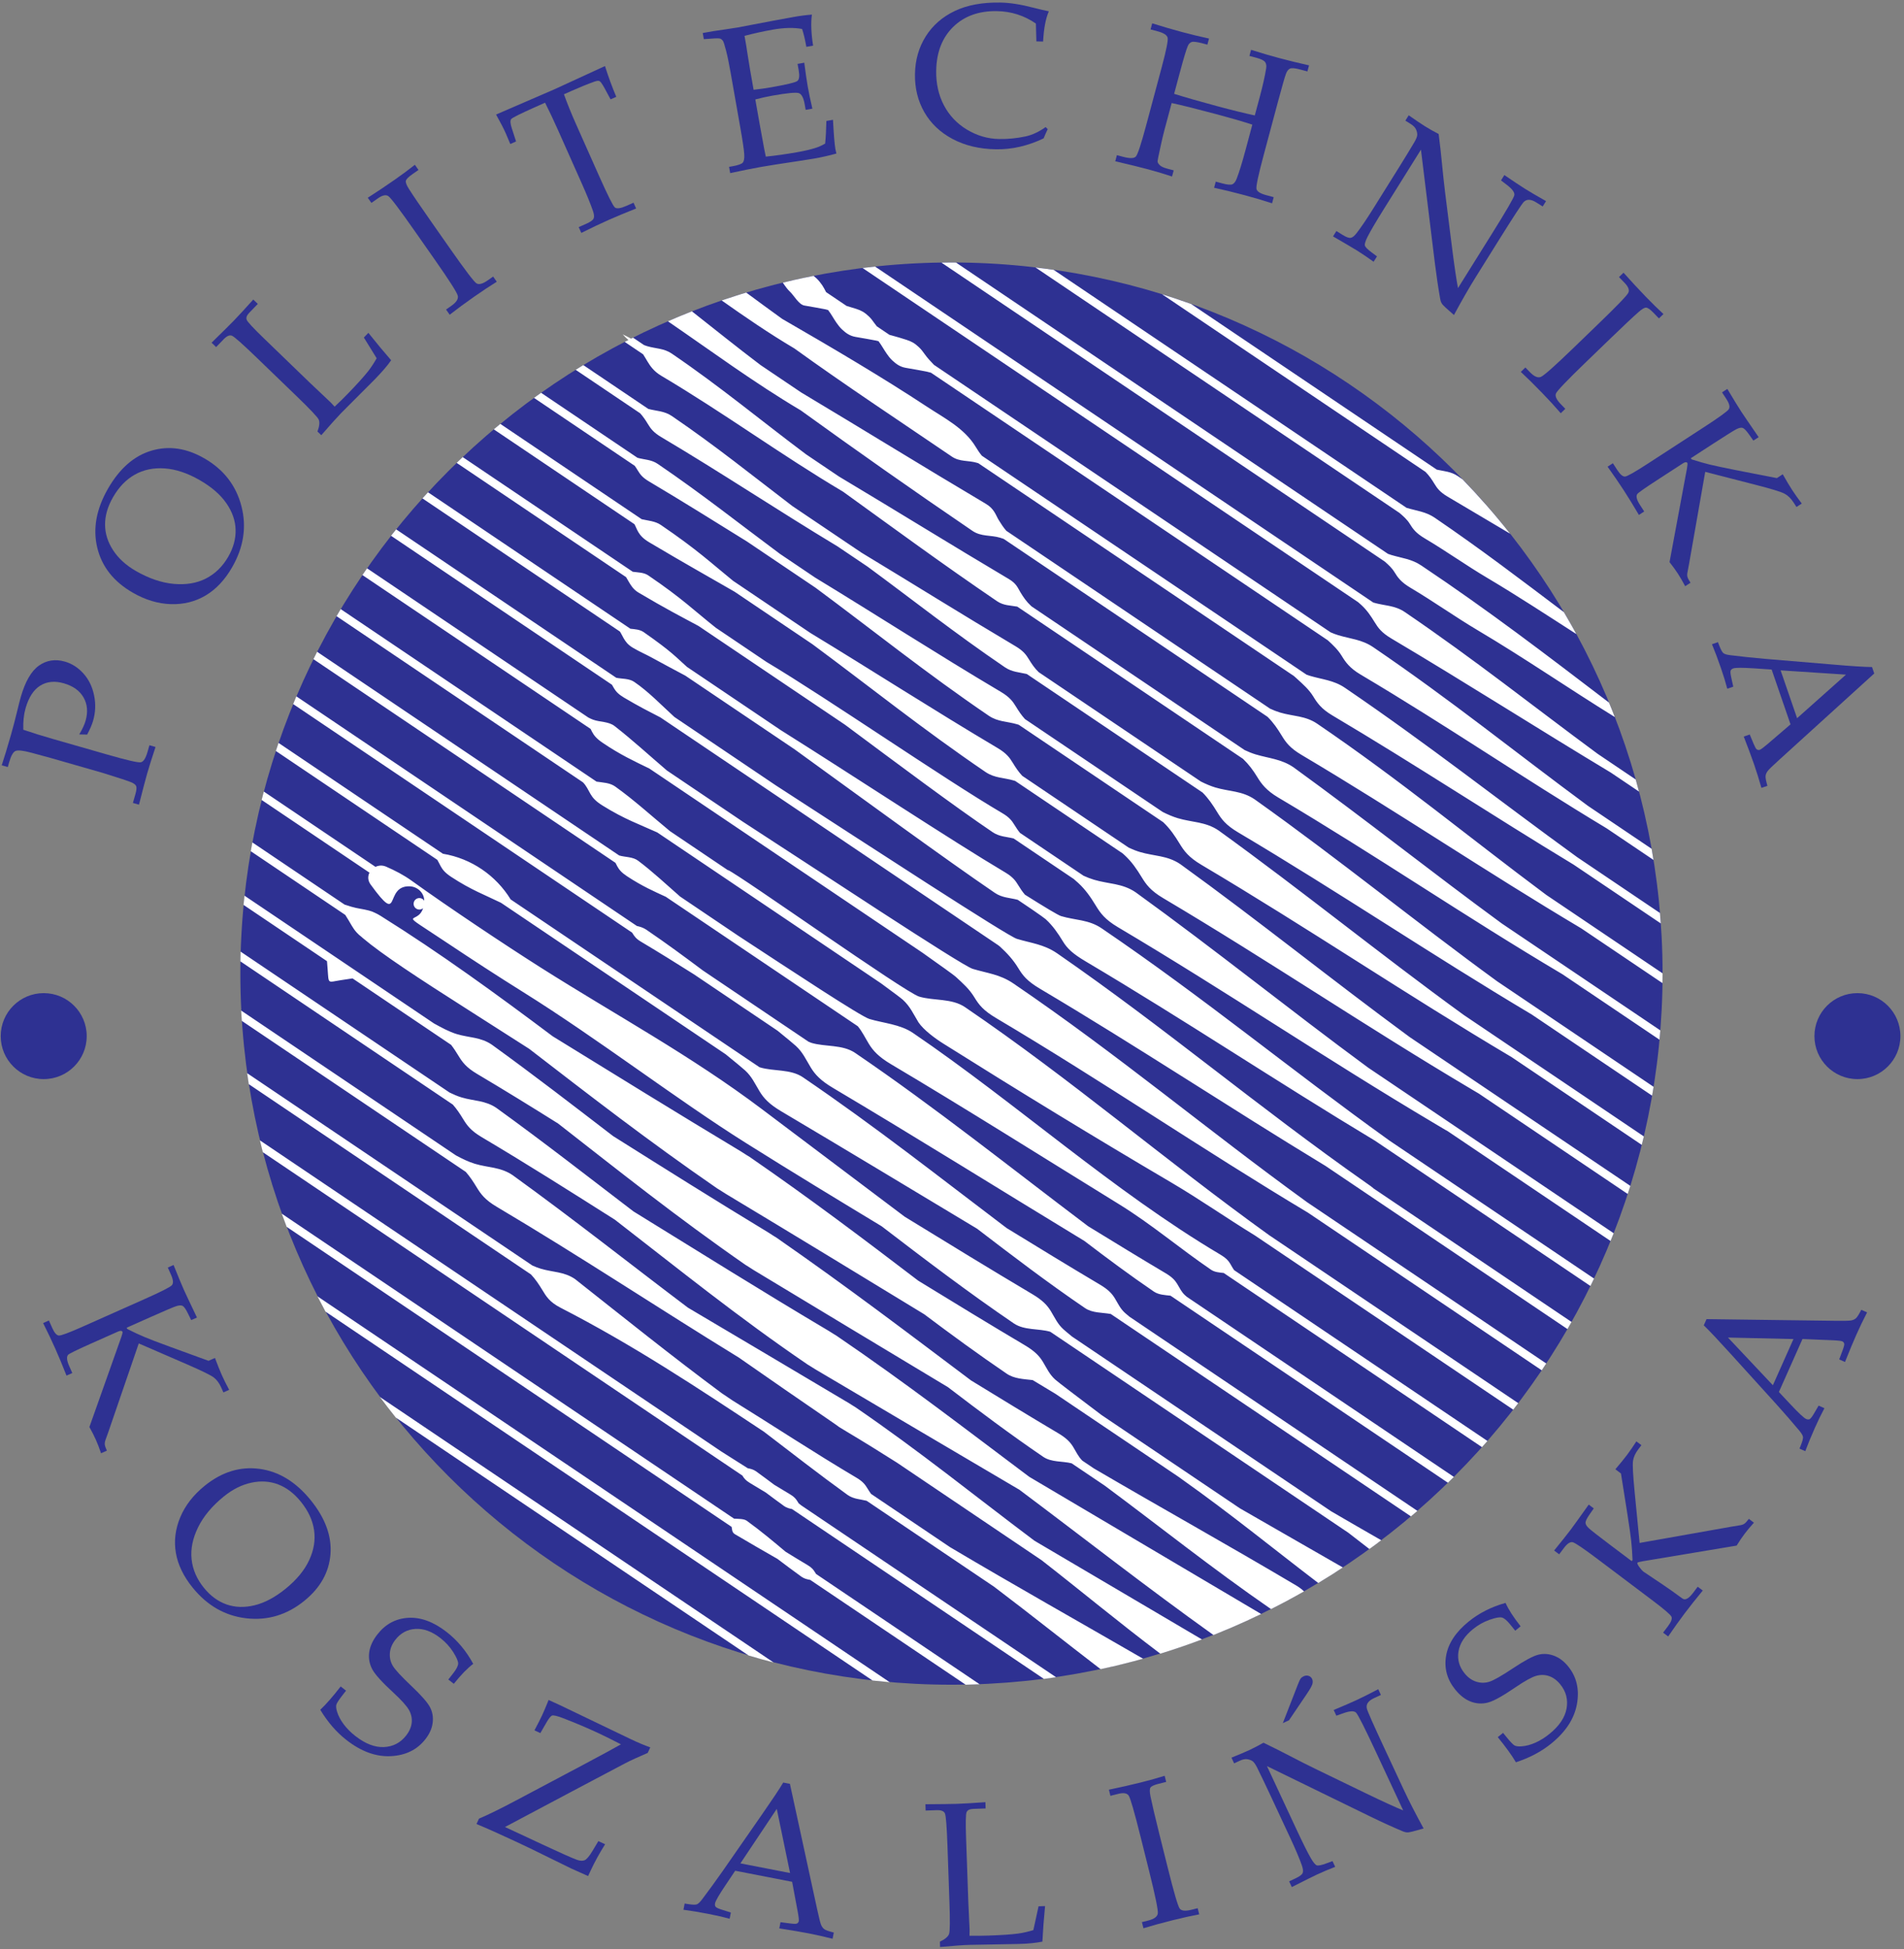 <svg width="338" height="346" viewBox="0 0 338 346" fill="none" xmlns="http://www.w3.org/2000/svg">
<rect x="0" y="0" width="338" height="346" fill="#808080" stroke="none"/>
<path fill-rule="evenodd" clip-rule="evenodd" d="M168.906 46.594C238.611 46.594 295.141 103.123 295.141 172.828C295.141 242.535 238.611 299.064 168.906 299.064C99.2 299.064 42.67 242.535 42.67 172.828C42.67 103.123 99.2 46.594 168.906 46.594" fill="#2E3192"/>
<path fill-rule="evenodd" clip-rule="evenodd" d="M253.059 83.771L206.283 52.229C208.023 52.768 209.743 53.348 211.449 53.96L255.061 83.368C256.353 83.659 257.582 83.695 258.789 84.516L259.646 85.101C262.613 88.169 265.429 91.383 268.075 94.737L256.955 88.144C255.598 87.339 255.125 86.673 254.658 85.908C254.178 85.119 253.705 84.416 253.059 83.771V83.771ZM222.763 219.306C217.791 216.262 212.991 212.895 207.958 209.933C194.331 201.917 180.607 193.524 167.393 185.213C165.971 184.32 163.961 182.829 163.053 181.489C162.141 179.993 161.586 178.679 160.282 177.479C159.974 177.196 158.522 176.115 156.407 174.561L116.672 147.768C113.584 146.361 110.887 145.444 106.952 142.991C105.755 142.245 105.225 141.64 104.823 140.945C104.377 140.175 104.104 139.5 103.483 138.873L59.744 109.38C59.987 108.961 60.235 108.544 60.484 108.127L105.899 138.751C107.028 138.924 108.26 138.94 109.207 139.616C112.615 142.049 115.691 144.876 118.931 147.539L129.314 154.54C129.269 154.496 129.23 154.456 129.204 154.427C131.58 155.505 160.618 176.144 163.17 176.912C165.735 177.683 168.951 177.176 171.315 178.787C190.351 191.744 206.685 205.869 225.314 219.273L269.518 249.08C269.225 249.466 268.929 249.852 268.631 250.235L222.763 219.306ZM235.311 206.971C218.162 196.572 202.055 185.856 184.619 175.516C182.311 174.147 181.562 173.164 180.77 171.861C179.855 170.363 178.815 169.229 177.507 168.028C177.462 167.987 177.366 167.909 177.226 167.805L117.234 127.352C115.309 126.361 113.426 125.408 110.798 123.851C109.803 123.26 109.358 122.773 109.016 122.211C108.876 121.981 108.757 121.764 108.634 121.552L69.417 95.108C69.718 94.725 70.024 94.348 70.327 93.969L109.402 120.317C110.445 120.533 111.665 120.416 112.586 121.043C115.149 122.788 117.372 125.133 119.717 127.273L137.714 139.409C154.77 150.464 178.842 166.156 180.518 166.66C183.089 167.435 185.285 167.611 187.654 169.224C207.155 182.715 222.915 196.216 242.703 210.112C243.05 210.355 243.479 210.64 243.817 210.955L278.981 234.665C278.742 235.089 278.506 235.514 278.262 235.934L235.311 206.971ZM279.838 112.557C274.527 109.144 269.289 105.709 263.982 102.561C260.238 100.343 256.77 97.853 252.906 95.561C251.351 94.64 250.81 93.879 250.274 93.001C249.794 92.211 249.13 91.649 248.441 91.053L183.819 47.479C184.898 47.605 185.973 47.747 187.043 47.9L249.699 90.151L249.737 90.161C251.467 90.683 253.099 90.819 254.695 91.905C262.966 97.536 270.182 103.052 277.615 108.66L277.922 109.18V109.181L278.129 109.535L278.147 109.567L278.155 109.579L278.181 109.623L278.183 109.627L278.206 109.667L278.218 109.688L278.253 109.748L278.258 109.756C278.795 110.681 279.323 111.615 279.838 112.557V112.557ZM143.846 112.351C155.051 119.152 165.625 125.983 177.095 132.788C178.687 133.731 179.239 134.509 179.787 135.408C180.306 136.259 180.815 137.024 181.482 137.731L200.391 150.48C201.033 150.777 201.682 151.039 202.345 151.239C204.858 151.995 207.225 151.832 209.541 153.408C223.731 163.659 236.153 173.743 250.258 184.105L289.422 210.513C289.271 210.995 289.111 211.472 288.955 211.951L262.541 194.14L262.434 194.076C262.005 193.821 261.575 193.567 261.149 193.315C242.29 182.129 225.387 170.641 206.493 159.436C204.237 158.099 203.451 156.995 202.675 155.72C201.782 154.255 200.906 152.968 199.627 151.793C199.518 151.692 199.406 151.593 199.295 151.493L180.223 138.633C180.157 138.612 180.089 138.591 180.021 138.569C178.249 138.036 176.578 138.151 174.946 137.039C163.758 129.423 154.599 122.045 144.23 114.363L130.405 105.04C125.351 102.113 122.333 100.469 115.317 96.308C114.208 95.651 113.713 95.108 113.332 94.481C113.054 94.027 112.882 93.516 112.634 93.057L87.659 76.216C88.044 75.892 88.428 75.565 88.818 75.245L113.916 92.169C115.047 92.431 116.301 92.497 117.307 93.181C123.831 97.623 126.24 99.94 130.141 103.109L143.846 112.351ZM144.718 102.541C155.817 109.287 166.295 116.069 177.666 122.813C179.251 123.753 179.803 124.529 180.349 125.425C180.845 126.239 181.333 126.973 181.958 127.652L206.399 144.135C207.274 144.572 208.162 144.963 209.074 145.237C211.61 146.001 213.998 145.837 216.335 147.427C231.455 158.348 244.585 169.085 259.825 180.157L291.817 201.729C291.698 202.233 291.573 202.735 291.449 203.235L268.359 187.665C249.351 176.388 232.307 164.808 213.261 153.512C210.982 152.161 210.191 151.048 209.407 149.761C208.546 148.345 207.699 147.096 206.495 145.952L180.863 128.667C180.77 128.635 180.675 128.605 180.582 128.577C178.814 128.045 177.15 128.16 175.523 127.051C164.326 119.428 155.171 112.035 144.786 104.34L132.608 96.128C126.864 92.569 121.186 89.005 115.202 85.456C114.041 84.768 113.637 84.2 113.237 83.544C113.056 83.245 112.877 82.964 112.685 82.693L94.797 70.631C95.215 70.328 95.631 70.024 96.053 69.725L113.165 81.264C114.422 81.621 115.609 81.563 116.771 82.353C124.638 87.708 131.178 92.909 138.429 98.3L144.718 102.541ZM152.926 98.103C162.107 103.649 170.765 109.073 180.271 114.712C181.667 115.541 182.155 116.225 182.637 117.015C183.155 117.868 183.666 118.623 184.385 119.316L213.174 138.728C214.013 139.149 214.865 139.523 215.741 139.787C218.178 140.521 220.474 140.364 222.722 141.893C238.122 152.849 250.913 163.361 265.771 174.193L293.545 192.923C293.461 193.448 293.374 193.975 293.283 194.499L271.927 180.097C253.979 169.409 237.806 158.443 219.765 147.743C217.575 146.445 216.813 145.373 216.059 144.136C215.283 142.863 214.521 141.728 213.479 140.687L182.267 119.64C180.921 119.331 179.639 119.303 178.383 118.447C169.429 112.351 162.161 106.584 154.03 100.599L148.677 96.991C138.067 90.6 128.156 83.979 117.394 77.596C115.998 76.768 115.509 76.083 115.029 75.293C114.602 74.591 114.18 73.956 113.644 73.367L102.196 65.648C102.647 65.367 103.095 65.083 103.549 64.807L115.097 72.593C116.552 72.977 117.931 72.941 119.282 73.861C127.035 79.139 133.686 84.516 140.637 89.816L152.926 98.103ZM148.937 84.591C159.183 90.709 168.671 96.609 179.097 102.793C180.466 103.605 180.679 104.372 181.151 105.145C181.693 106.035 182.225 106.815 183.001 107.528L183.137 107.652L220.949 133.149C221.591 133.453 222.243 133.719 222.907 133.919C225.251 134.624 227.461 134.733 229.619 136.203C242.985 145.908 254.095 154.775 266.595 163.929L294.742 182.907C294.698 183.46 294.646 184.011 294.594 184.561L277.367 172.944C259.783 162.515 244.525 152.016 226.906 141.568C224.802 140.32 223.939 139.16 223.215 137.972C222.45 136.715 221.699 135.709 220.657 134.705L180.589 107.685C179.343 107.461 178.153 107.512 176.985 106.716C167.106 99.991 158.933 93.967 149.679 87.293C138.449 80.632 128.681 73.403 117.402 66.715C116.033 65.903 115.411 64.943 114.941 64.169C114.666 63.719 114.431 63.296 114.166 62.896L110.893 60.688C111.112 60.576 111.333 60.463 111.554 60.351C111.202 60.043 110.86 59.719 110.546 59.357C111.037 59.58 111.526 59.845 112.018 60.115L112.374 59.936L114.342 61.263C114.522 61.332 114.703 61.393 114.885 61.449C116.409 61.908 117.847 61.809 119.252 62.767C127.936 68.677 135.185 74.739 143.097 80.652L148.937 84.591ZM142.239 69.675C153.354 76.317 163.685 82.716 175.018 89.439C176.526 90.333 176.762 91.444 177.282 92.296C177.706 92.993 178.125 93.629 178.639 94.221L225.471 125.801C226.051 126.068 226.639 126.304 227.238 126.483C229.542 127.177 231.711 127.028 233.835 128.473C248.723 138.608 260.677 148.567 274.495 158.859L295.139 172.779L295.141 172.845C295.141 173.404 295.127 173.96 295.119 174.517L280.703 164.797C263.594 154.627 248.213 144.185 231.041 134.001C228.971 132.775 228.251 131.763 227.541 130.595C226.783 129.352 226.041 128.251 225.007 127.24L178.182 95.665C177.975 95.589 177.767 95.519 177.555 95.456C175.874 94.949 174.182 95.295 172.634 94.24C161.741 86.827 152.359 80.209 142.155 72.849C133.763 67.872 126.349 62.365 118.57 57.037C119.043 56.831 119.518 56.628 119.992 56.428L119.986 56.424C120.28 56.3 120.575 56.18 120.871 56.06L120.892 56.051L120.896 56.049C121.538 55.783 122.183 55.523 122.831 55.268C126.893 58.463 130.859 61.661 135.013 64.803L142.239 69.675ZM138.861 56.611C147.787 61.761 156.61 66.961 164.483 72.147C167.651 74.235 171.186 76.003 173.189 79.292C173.539 79.869 173.887 80.401 174.302 80.9L231.949 119.771C232.145 119.843 232.343 119.909 232.542 119.969C234.711 120.623 236.755 120.735 238.755 122.095C253.691 132.263 265.779 141.864 279.97 152.152L294.678 162.071C294.73 162.685 294.779 163.303 294.823 163.92L279.338 153.479C264.769 144.672 251.353 135.792 236.502 126.985C234.554 125.831 233.811 124.751 233.142 123.651C232.371 122.385 231.299 121.463 230.195 120.448C230.033 120.299 229.867 120.152 229.701 120.008L173.679 82.232C173.598 82.205 173.518 82.181 173.437 82.156C171.911 81.697 170.378 82.009 168.974 81.055C159.098 74.332 150.286 68.536 141.035 61.864C136.466 59.153 132.244 56.251 128.111 53.333C128.968 53.041 129.828 52.761 130.693 52.488L130.705 52.485L130.733 52.476L130.76 52.467H130.762L130.787 52.459C131.09 52.361 131.393 52.264 131.698 52.171L131.704 52.175C131.959 52.095 132.216 52.016 132.473 51.94C134.562 53.483 136.695 55.049 138.861 56.611V56.611ZM136.051 117.492C146.91 123.972 167.553 138.255 177.919 144.34C179.19 145.084 179.633 145.703 180.073 146.415C180.389 146.929 180.701 147.403 181.067 147.848L192.358 155.461C192.963 155.735 193.574 155.975 194.198 156.163C196.783 156.941 199.218 156.773 201.601 158.395C215.995 168.793 228.621 179.025 242.883 189.529L286.465 218.917C286.285 219.378 286.094 219.836 285.907 220.294L256.983 200.791C256.858 200.727 256.721 200.651 256.571 200.561C256.385 200.452 256.198 200.34 256.011 200.231C255.57 199.968 255.129 199.707 254.689 199.445C235.29 187.94 217.901 176.121 198.465 164.596C196.143 163.22 195.337 162.084 194.538 160.773C193.619 159.267 192.718 157.943 191.403 156.733C191.145 156.496 190.881 156.265 190.614 156.037L179.939 148.84C178.649 148.52 177.427 148.54 176.226 147.731C169.555 143.235 159.379 135.625 150.017 128.661L123.994 111.115C120.879 109.439 118.266 108.108 113.345 105.191C112.381 104.619 111.951 103.815 111.619 103.269C111.443 102.98 111.299 102.708 111.14 102.448L81.067 82.169C81.422 81.824 81.778 81.479 82.138 81.139L112.328 101.495C113.256 101.631 114.281 101.599 115.076 102.139C121.26 106.349 123.121 108.303 127.085 111.445L136.051 117.492ZM121.67 119.945C119.582 118.825 117.484 117.719 115.548 116.651C114.731 116.197 113.583 115.716 112.365 114.995C111.406 114.427 111.058 113.873 110.728 113.331C110.458 112.888 110.305 112.483 110.044 112.107L74.993 88.471C75.321 88.107 75.651 87.745 75.981 87.385L111.909 111.611C112.722 111.699 113.574 111.74 114.255 112.204C119.358 115.76 120.048 116.703 121.958 118.388L138.634 129.632C151.071 137.436 169.091 149.321 178.441 154.865C179.799 155.671 180.274 156.336 180.741 157.104C181.119 157.725 181.493 158.292 181.949 158.821C185.439 161.017 187.841 162.464 188.361 162.62C190.878 163.379 193.253 163.216 195.573 164.796C214.133 177.428 228.655 189.543 246.663 202.476L282.975 226.962C282.765 227.404 282.551 227.845 282.338 228.284L244.095 202.497C226.529 191.932 210.518 181.212 192.706 170.651C190.446 169.309 189.469 168.391 188.691 167.115C187.795 165.644 186.917 164.355 185.637 163.177C185.453 163.008 184.578 162.388 183.187 161.428L180.665 159.727C179.253 159.356 177.915 159.388 176.605 158.497C167.907 152.576 152.922 141.616 141.081 133.033L121.67 119.945ZM115.276 136.429C112.608 135.127 110.151 134.011 106.952 131.839C105.902 131.125 105.448 130.561 105.11 129.923C105.015 129.741 104.928 129.567 104.845 129.395L64.335 102.079C64.606 101.677 64.886 101.281 65.162 100.885L104.442 127.372C104.723 127.52 105.008 127.652 105.3 127.76C106.491 128.2 108.028 128.053 109.1 128.884C112.167 131.26 115.313 134.148 118.397 136.781L131.903 145.888C144.343 153.931 170.653 171.379 172.679 171.988C175.279 172.771 177.501 172.949 179.895 174.579C198.635 187.336 213.937 200.293 232.039 213.411L274.491 242.037C274.226 242.441 273.963 242.849 273.693 243.251L232.193 215.267C213.394 204.012 195.795 191.969 176.877 180.751C174.542 179.367 173.785 178.372 172.982 177.055C172.059 175.539 170.957 174.584 169.635 173.369C169.305 173.067 167.069 171.463 163.765 169.127L115.276 136.429ZM118.193 159.192C116.091 158.22 114.069 157.357 111.33 155.56C110.347 154.915 109.916 154.397 109.594 153.811C109.471 153.587 109.367 153.373 109.261 153.168L55.641 117.012C55.858 116.573 56.074 116.136 56.294 115.7L109.92 151.86C111.002 152.179 112.327 152.075 113.279 152.789C115.896 154.752 118.265 156.997 120.732 159.151L131.161 166.184C140.418 172.249 152.773 180.415 154.345 180.887C156.807 181.628 159.798 181.816 162.066 183.361C180.547 195.941 197.486 211.353 216.675 222.734C217.618 223.293 218.041 223.755 218.365 224.287C218.626 224.716 218.817 225.108 219.089 225.473L264.055 255.794C263.734 256.163 263.407 256.527 263.082 256.891L217.23 225.972C216.449 225.889 215.635 225.839 214.982 225.394C209.406 221.598 204.441 217.336 198.679 213.784C185.134 205.435 171.21 196.645 158.191 188.924C155.982 187.613 154.991 186.531 154.231 185.281C153.539 184.147 153.062 183.12 152.275 182.172L118.193 159.192ZM63.313 165.527C62.956 165.14 62.709 164.756 62.454 164.339C62.08 163.723 61.711 163.039 61.295 162.415L44.515 151.1C44.606 150.579 44.701 150.059 44.798 149.539L61.167 160.577C61.459 160.679 61.822 160.792 62.381 160.96C63.442 161.28 64.467 161.361 65.47 161.631C65.894 161.744 66.228 161.863 66.532 162.025C66.847 162.164 67.189 162.344 67.556 162.573C78.139 169.188 88.179 176.503 98.119 183.96C109.116 190.736 120.062 197.505 131.517 204.389C131.888 204.612 132.228 204.829 132.541 205.043C132.722 205.141 132.9 205.249 133.075 205.369C143.977 212.884 153.482 220.076 163.007 227.341C169.423 231.275 175.799 235.165 181.931 238.802C183.722 239.864 184.525 240.741 185.139 241.752C185.847 242.915 186.279 243.937 187.293 244.869C187.846 245.378 191.621 248.218 195.525 251.174L220.101 267.746C226.234 271.294 232.262 274.717 238.382 278.247C237.925 278.549 237.465 278.848 237.005 279.145L237.013 279.151C236.713 279.343 236.41 279.53 236.107 279.718L236.086 279.731L236.079 279.734C235.399 280.166 234.713 280.591 234.021 281.008C226.065 274.944 218.706 268.897 209.775 262.563C209.611 262.445 209.419 262.315 209.239 262.175L187.361 247.422L183.321 244.986C181.734 244.802 180.051 244.762 178.715 243.853C173.719 240.452 168.867 236.908 164.075 233.305C152.458 226.23 140.927 219.187 128.862 211.936C128.49 211.713 128.15 211.497 127.837 211.284C127.656 211.184 127.478 211.076 127.305 210.957C115.071 202.525 104.628 194.421 93.939 186.18C90.221 183.801 86.582 181.472 83.085 179.247C74.264 173.636 67.743 169.352 64.447 166.551C64.342 166.461 64.24 166.372 64.145 166.285C63.852 166.072 63.582 165.816 63.313 165.527V165.527ZM194.177 260.663C206.285 267.755 217.809 274.157 230.094 281.442C230.65 281.772 231.11 282.129 231.498 282.492C230.601 283.006 229.694 283.506 228.782 283.998L228.787 284.002C228.493 284.16 228.195 284.315 227.898 284.471L227.875 284.483L227.87 284.486L227.806 284.518L227.783 284.53L227.762 284.542H227.761L227.739 284.555L227.685 284.583L227.465 284.698L227.441 284.71L227.419 284.722L227.33 284.771L227.327 284.77C226.765 285.064 226.203 285.356 225.635 285.641C214.973 278.272 206.123 271.152 196.105 263.716L190.239 259.761C188.622 259.345 186.658 259.606 185.198 258.611C179.386 254.655 173.811 250.468 168.275 246.238C156.853 239.362 145.546 232.572 133.765 225.44C133.427 225.235 133.119 225.037 132.834 224.842C132.67 224.752 132.509 224.652 132.352 224.543C120.105 216.042 109.841 207.833 99.076 199.443C94.371 196.491 89.606 193.549 84.681 190.628C82.74 189.477 82.065 188.527 81.397 187.431C80.975 186.736 80.557 186.091 80.082 185.48L62.584 173.681C61.875 173.801 61.205 173.88 60.406 174.011C58.103 174.388 58.369 174.697 58.16 172.04L58.05 170.624L43.232 160.633C43.284 160.085 43.342 159.54 43.402 158.995L77.048 181.681C78.367 182.403 79.706 183.151 81.113 183.573C83.275 184.225 85.312 184.084 87.304 185.441C94.826 190.875 101.771 196.253 108.832 201.668C117.92 207.385 127.01 213.107 136.427 218.807C136.763 219.011 137.073 219.21 137.355 219.405C137.522 219.496 137.683 219.595 137.841 219.704C150.539 228.52 161.147 236.606 172.382 245.049C177.631 248.266 182.846 251.448 187.863 254.424C189.347 255.304 190.011 256.031 190.521 256.869C191.066 257.764 191.413 258.556 192.133 259.284L194.177 260.663ZM182.715 262.159C196.481 270.305 209.877 278.213 223.883 286.511C222.183 287.336 220.461 288.122 218.719 288.871L218.695 288.883L218.65 288.902L218.646 288.903L218.626 288.912L218.621 288.915L218.597 288.925C218.49 288.971 218.382 289.018 218.275 289.064L218.274 289.062C217.325 289.466 216.373 289.859 215.413 290.24C203.346 281.613 192.623 273.182 180.982 264.465C168.927 257.354 157.087 250.397 144.691 243.046C144.373 242.856 144.079 242.672 143.81 242.491C143.655 242.406 143.501 242.314 143.353 242.213C131.043 233.834 120.364 225.189 109.164 216.523C101.422 211.616 93.682 206.705 85.507 201.857C83.568 200.708 82.893 199.757 82.225 198.663C81.656 197.727 81.092 196.875 80.39 196.085L42.67 170.652C42.68 170.075 42.691 169.5 42.709 168.925L79.806 193.94C80.504 194.283 81.215 194.591 81.942 194.809C84.101 195.46 86.136 195.32 88.127 196.676C96.639 202.824 104.408 208.901 112.447 215.041C123.994 222.154 135.525 229.38 147.138 236.267C147.458 236.456 147.749 236.642 148.019 236.822C148.175 236.907 148.329 236.999 148.478 237.1C161.071 245.673 171.505 253.758 182.715 262.159V262.159ZM140.238 51.783C139.826 51.393 139.535 51.001 139.239 50.576C139.146 50.445 139.058 50.311 138.97 50.175C139.609 50.019 140.247 49.869 140.89 49.723L140.885 49.72C141.538 49.572 142.193 49.431 142.849 49.292L142.853 49.295C143.378 49.184 143.903 49.077 144.431 48.973C144.601 49.105 144.774 49.253 144.961 49.429C145.373 49.819 145.665 50.208 145.962 50.633C146.167 50.927 146.402 51.379 146.649 51.855L150.281 54.304C150.851 54.468 151.414 54.639 151.989 54.827C152.885 55.116 153.439 55.413 154.203 56.133C154.617 56.521 154.907 56.912 155.205 57.339C155.353 57.548 155.501 57.74 155.653 57.925L157.901 59.441L158.298 59.548C159.193 59.787 160.033 60.036 160.907 60.32C161.803 60.609 162.359 60.907 163.122 61.627C163.535 62.016 163.826 62.405 164.125 62.831C164.643 63.571 165.187 64.115 165.791 64.761L236.218 112.252C236.666 112.449 237.119 112.621 237.582 112.761C239.738 113.409 241.77 113.521 243.757 114.873C257.818 124.445 268.865 133.443 281.879 143.043L293.198 150.675C293.314 151.331 293.419 151.989 293.525 152.648L285.223 147.049C270.107 137.952 256.882 128.848 241.517 119.735C239.581 118.587 238.843 117.515 238.178 116.42C237.522 115.344 236.647 114.517 235.721 113.669L165.267 66.161C165.043 66.103 164.785 66.037 164.469 65.959C164.165 65.883 161.947 65.5 160.789 65.297C159.809 65.128 159.105 64.643 158.402 63.98C157.987 63.589 157.698 63.199 157.401 62.773C156.903 62.064 156.49 61.26 155.95 60.564L155.55 60.465C155.245 60.389 153.029 60.005 151.87 59.805C150.889 59.635 150.186 59.151 149.482 58.487C149.07 58.097 148.779 57.705 148.482 57.28C147.974 56.556 147.553 55.733 146.997 55.029C146.839 54.989 146.665 54.945 146.467 54.896C146.163 54.821 143.947 54.437 142.789 54.236C141.807 54.065 140.942 52.447 140.238 51.783V51.783ZM123.19 172.959C120.112 171.02 117.02 169.081 113.764 167.149C112.922 166.652 112.603 166.185 112.313 165.709C112.282 165.657 112.248 165.607 112.216 165.559L52.044 124.984C52.231 124.527 52.414 124.067 52.607 123.612L113.055 164.372C113.63 164.508 114.188 164.663 114.738 165.037C118.351 167.497 121.574 169.881 124.786 172.281L143.529 184.919C143.723 185.011 143.894 185.08 144.037 185.123C146.486 185.86 149.555 185.376 151.813 186.912C166.111 196.645 179.434 207.317 193.163 217.673C197.819 220.53 202.462 223.371 206.907 226.007C208.065 226.694 208.582 227.26 208.981 227.914C209.438 228.666 209.717 229.327 210.371 229.929C210.445 229.996 210.559 230.095 210.705 230.218L258.095 262.174C257.746 262.523 257.389 262.865 257.034 263.21L207.789 230.004C206.767 229.886 205.686 229.856 204.829 229.272C200.603 226.395 196.539 223.364 192.509 220.292C177.681 211.285 162.231 201.636 147.863 193.115C145.665 191.811 144.681 190.735 143.925 189.492C143.055 188.064 142.526 186.808 141.281 185.664C140.837 185.257 139.591 184.236 138.046 182.975L123.19 172.959ZM156.507 217.679C148.807 213.019 141.093 208.347 132.447 202.916C120.089 195.152 106.248 184.467 92.879 176.116C88.336 173.28 83.795 170.321 79.238 167.284C69.972 161.109 74.09 164.425 75.108 161.219C74.929 161.371 74.698 161.461 74.446 161.461C73.882 161.461 73.424 161.004 73.424 160.44C73.424 159.876 73.882 159.419 74.446 159.419C74.808 159.419 75.127 159.608 75.307 159.892C75.309 158.472 74.08 157.349 72.645 157.332C68.1 157.276 71.316 164.612 65.789 157.011C65.27 156.297 65.274 155.533 65.589 154.912L46.445 142.004C46.57 141.505 46.699 141.008 46.83 140.511L66.655 153.88C67.205 153.616 67.868 153.557 68.51 153.831C70.09 154.504 71.669 155.331 73.049 156.323C79.779 161.161 89.565 167.681 95.943 171.727C109.292 180.191 122.614 187.349 135.318 196.936C144.749 204.052 152.611 209.977 160.598 215.981C168.273 220.692 175.937 225.387 183.262 229.733C185.099 230.822 185.923 231.722 186.554 232.759C187.281 233.953 187.723 235.003 188.765 235.959C189.015 236.19 189.573 236.656 190.311 237.261L236.303 268.275C239.299 270.023 242.254 271.726 245.198 273.414L244.598 273.867L244.605 273.871C244.193 274.18 243.775 274.481 243.361 274.785L243.359 274.784L243.095 274.977C241.867 274.02 240.629 273.059 239.371 272.095L186.445 236.407C184.401 235.797 181.843 236.197 179.962 234.916C171.89 229.421 164.191 223.567 156.507 217.679V217.679ZM168.657 274.647C180.365 281.587 191.49 287.842 202.921 294.446C201.751 294.773 200.575 295.082 199.394 295.374L199.395 295.374L199.365 295.381L199.334 295.389L199.289 295.4L199.275 295.404L199.243 295.411L199.161 295.432L199.155 295.434L199.125 295.441L199.095 295.447L199.065 295.454C198.541 295.586 198.017 295.718 197.486 295.84L197.474 295.833C196.778 295.994 196.081 296.151 195.379 296.301C189.05 291.455 182.997 286.611 176.467 281.668L153.843 266.41C152.679 266.119 151.574 266.127 150.491 265.391C145.285 261.63 140.546 257.913 135.618 254.155C123.851 246.367 112.448 238.788 99.499 232.137C97.529 231.125 96.932 230.075 96.277 228.999C95.659 227.986 95.052 227.075 94.259 226.233L44.159 192.451C44.059 191.805 43.969 191.156 43.878 190.508L94.51 224.649C94.999 224.869 95.494 225.064 95.998 225.215C98.119 225.854 100.118 225.717 102.072 227.047C110.828 233.958 119.113 240.629 128.115 247.31L130.021 248.595C137.394 253.161 144.399 257.786 152.043 262.319C153.194 263.001 153.594 263.564 153.989 264.213C154.198 264.557 154.407 264.883 154.634 265.192L168.657 274.647ZM131.166 240.995C116.674 232.103 103.088 223.065 88.172 214.219C86.073 212.975 85.343 211.948 84.621 210.763C84.018 209.772 83.425 208.871 82.689 208.032L42.925 181.22C42.886 180.611 42.841 180.001 42.809 179.389L80.946 205.105C82.042 205.693 83.157 206.244 84.314 206.593C86.651 207.296 88.853 207.145 91.007 208.611C101.9 216.479 111.671 224.242 122.127 232.132C131.627 237.763 140.966 243.278 150.738 249.101C150.991 249.252 151.223 249.4 151.438 249.544C151.562 249.612 151.685 249.685 151.803 249.766C163.355 257.666 172.953 265.488 183.647 273.51C193.647 279.414 203.271 285.057 213.366 291.024C212.287 291.431 211.202 291.823 210.11 292.202V292.203C209.823 292.302 209.534 292.401 209.245 292.498L209.237 292.501L209.217 292.507L209.19 292.516L209.162 292.525L209.137 292.534L209.119 292.54L209.109 292.543L209.061 292.56L209.055 292.562L209.027 292.571L209.005 292.579L209.001 292.58C207.998 292.917 206.994 293.24 205.979 293.551C198.673 288.049 192.075 282.549 184.915 276.967L159.217 259.636C156.278 257.769 153.291 255.916 150.217 254.084C148.322 252.955 149.555 253.695 147.869 252.541C142.063 248.565 136.587 244.778 131.166 240.995V240.995ZM173.45 218.113C161.897 211.169 150.401 204.221 138.685 197.273C136.543 196.004 135.586 194.955 134.85 193.745C134.002 192.353 133.486 191.131 132.272 190.016C131.815 189.593 130.469 188.493 128.83 187.157L88.934 160.257C86.104 158.869 83.672 158.008 80.107 155.667C79.052 154.975 78.59 154.42 78.245 153.791C78.02 153.379 77.847 152.997 77.632 152.636L48.968 133.308C49.126 132.831 49.283 132.352 49.446 131.877L78.627 151.553C83.713 152.396 88.058 155.435 90.653 159.663L134.81 189.437C134.862 189.457 134.913 189.475 134.959 189.489C137.345 190.207 140.334 189.736 142.533 191.232C155.655 200.164 166.789 208.989 178.694 217.996C184.311 221.442 189.901 224.859 195.266 228.041C196.742 228.916 197.403 229.64 197.911 230.473C198.495 231.432 198.851 232.275 199.686 233.043C199.835 233.18 200.115 233.417 200.491 233.727L251.621 268.205C251.241 268.535 250.854 268.856 250.47 269.182L197.187 233.253C195.674 232.972 193.937 233.106 192.615 232.206C186.018 227.715 179.73 222.925 173.45 218.113V218.113ZM128.083 257.685C129.642 258.668 131.19 259.653 132.747 260.637C133.236 260.729 133.715 260.843 134.186 261.163C135.303 261.97 136.386 262.773 137.455 263.576C138.382 264.144 139.319 264.711 140.27 265.275C141.051 265.738 141.323 266.121 141.591 266.562C141.661 266.673 141.726 266.779 141.794 266.884L142.298 267.27L187.469 297.73C186.753 297.836 186.035 297.939 185.317 298.032L140.598 267.878C140.126 267.787 139.669 267.672 139.214 267.364C138.095 266.555 137.007 265.749 135.938 264.945C135.013 264.378 134.079 263.815 133.13 263.252C132.348 262.787 132.077 262.406 131.807 261.964L131.793 261.94L46.654 204.531C46.474 203.833 46.306 203.131 46.138 202.429L128.083 257.685ZM139.462 275.459C140.742 276.251 142.041 277.042 143.365 277.828C144.146 278.291 144.418 278.673 144.687 279.115L144.865 279.4L173.911 298.986C173.085 299.019 172.257 299.046 171.425 299.062L143.833 280.456C143.311 280.36 142.807 280.255 142.31 279.916C140.833 278.849 139.41 277.786 138.011 276.726C135.506 275.291 133 273.849 130.468 272.348C129.894 272.008 129.977 271.446 129.879 271.046L50.887 217.782C50.591 217.006 50.301 216.228 50.02 215.445L130.303 269.58C131.058 269.639 132.007 269.579 132.548 269.945C135.065 271.763 137.255 273.604 139.462 275.459V275.459ZM132.898 293.878L70.265 251.644C69.303 250.443 68.361 249.226 67.444 247.989L137.334 295.117C135.843 294.733 134.366 294.315 132.898 293.878ZM154.903 298.32L57.782 232.829C57.296 231.931 56.821 231.026 56.356 230.116L157.945 298.617C156.927 298.529 155.914 298.431 154.903 298.32ZM290.955 140.516L285.953 137.144C272.727 129.196 260.466 121.332 247.009 113.352C245.25 112.308 244.638 111.447 244.033 110.453C243.337 109.309 242.653 108.305 241.655 107.389C241.474 107.223 241.29 107.061 241.103 106.901L153.123 47.575C153.862 47.483 154.603 47.4 155.346 47.32L243.79 106.96C245.745 107.545 247.586 107.423 249.387 108.649C261.885 117.157 272.03 125.271 283.617 133.816L290.374 138.373C290.575 139.084 290.766 139.8 290.955 140.516V140.516ZM286.627 127.201L286.626 127.2L286.658 127.284C278.382 122.159 270.541 116.753 262.345 111.895C258.307 109.5 254.566 106.815 250.397 104.341C248.719 103.348 248.137 102.527 247.559 101.58C247.094 100.815 246.469 100.249 245.809 99.677L167.123 46.617C167.713 46.609 168.299 46.595 168.891 46.595C169.163 46.595 169.433 46.604 169.703 46.605L246.391 98.316C246.586 98.391 246.782 98.457 246.978 98.516C248.846 99.077 250.606 99.227 252.327 100.397C264.469 108.525 274.31 116.093 285.631 124.721L285.795 125.12L285.803 125.136L285.818 125.173L285.829 125.2L285.894 125.36V125.361L285.91 125.397L285.911 125.4L285.925 125.436L285.926 125.44L286.001 125.623L286.007 125.64L286.017 125.66L286.023 125.679L286.031 125.697L286.057 125.76L286.061 125.772L286.073 125.8L286.077 125.811L286.089 125.84L286.091 125.848L286.105 125.88L286.106 125.885L286.121 125.919L286.151 125.997L286.153 126L286.167 126.036L286.17 126.04L286.183 126.072L286.211 126.148L286.218 126.16L286.329 126.44L286.331 126.448L286.345 126.48L286.347 126.485L286.361 126.521V126.524L286.377 126.561L286.391 126.599L286.393 126.601L286.397 126.612L286.451 126.749L286.455 126.761L286.627 127.201" fill="white"/>
<path fill-rule="evenodd" clip-rule="evenodd" d="M23.555 105.2C20.168 103.246 18.071 100.58 17.264 97.21C16.453 93.834 17.1 90.332 19.195 86.704C21.25 83.144 23.819 80.907 26.9 79.996C29.989 79.084 33.117 79.542 36.298 81.378C39.72 83.354 41.907 86.182 42.86 89.858C43.809 93.53 43.254 97.154 41.195 100.719C39.907 102.952 38.344 104.612 36.505 105.706C34.665 106.799 32.607 107.311 30.329 107.244C28.054 107.174 25.791 106.492 23.555 105.2ZM24.091 101.34C26.419 102.684 28.672 103.451 30.852 103.65C33.037 103.844 34.94 103.526 36.576 102.686C38.207 101.844 39.516 100.564 40.51 98.842C41.427 97.251 41.87 95.647 41.824 94.034C41.783 92.415 41.235 90.848 40.181 89.328C39.129 87.808 37.562 86.447 35.482 85.247C33.302 83.987 31.219 83.291 29.237 83.15C27.251 83.014 25.488 83.38 23.949 84.246C22.404 85.11 21.114 86.443 20.078 88.239C19.126 89.887 18.651 91.502 18.65 93.095C18.65 94.688 19.123 96.204 20.063 97.652C21.003 99.1 22.343 100.331 24.091 101.34" fill="#2E3192"/>
<path fill-rule="evenodd" clip-rule="evenodd" d="M36.333 263.751C39.37 261.292 42.613 260.291 46.049 260.743C49.487 261.196 52.529 263.055 55.164 266.309C57.748 269.502 58.917 272.706 58.664 275.907C58.41 279.117 56.86 281.875 54.007 284.185C50.938 286.67 47.511 287.7 43.74 287.273C39.973 286.846 36.785 285.023 34.196 281.825C32.575 279.824 31.582 277.767 31.221 275.66C30.861 273.552 31.118 271.444 31.997 269.343C32.875 267.245 34.328 265.375 36.333 263.751V263.751ZM39.746 265.635C37.658 267.325 36.128 269.155 35.165 271.12C34.2 273.086 33.816 274.984 34.014 276.809C34.211 278.631 34.944 280.315 36.195 281.858C37.348 283.284 38.692 284.274 40.211 284.809C41.735 285.347 43.397 285.398 45.193 284.961C46.989 284.525 48.823 283.547 50.688 282.037C52.642 280.455 54.045 278.758 54.883 276.958C55.722 275.155 56.008 273.374 55.755 271.628C55.501 269.879 54.717 268.194 53.414 266.583C52.219 265.106 50.879 264.08 49.393 263.511C47.907 262.941 46.321 262.838 44.632 263.196C42.943 263.554 41.312 264.367 39.746 265.635" fill="#2E3192"/>
<path fill-rule="evenodd" clip-rule="evenodd" d="M329.732 176.295C333.945 176.295 337.364 179.712 337.364 183.927C337.364 188.141 333.945 191.559 329.732 191.559C325.517 191.559 322.099 188.141 322.099 183.927C322.099 179.712 325.517 176.295 329.732 176.295Z" fill="#2E3192"/>
<path fill-rule="evenodd" clip-rule="evenodd" d="M317.855 128.586L314.504 118.854L311.396 118.643C309.343 118.509 308.108 118.509 307.707 118.647C307.448 118.737 307.29 118.875 307.222 119.053C307.16 119.227 307.191 119.615 307.32 120.214L307.692 121.894L306.628 122.259C306.339 121.158 305.962 119.93 305.496 118.579C304.94 116.963 304.41 115.557 303.908 114.361L304.972 113.994L305.164 114.494C305.458 115.274 305.712 115.753 305.93 115.935C306.152 116.115 306.583 116.243 307.224 116.313C309.112 116.549 311.142 116.763 313.303 116.953L325.388 117.967C328.596 118.246 330.911 118.394 332.324 118.409L332.719 119.553L315.824 134.901C314.676 135.939 313.996 136.597 313.787 136.887C313.578 137.173 313.456 137.458 313.427 137.745C313.391 138.033 313.5 138.614 313.754 139.498L312.69 139.863C312.267 138.375 311.83 136.97 311.372 135.642C310.946 134.406 310.339 132.775 309.552 130.751L310.616 130.385L311.294 132.017C311.539 132.595 311.724 132.93 311.842 133.011C312.022 133.142 312.211 133.167 312.4 133.102C312.602 133.033 313.074 132.683 313.81 132.057L317.855 128.586ZM316.098 118.999L319.022 127.491L327.702 119.757L316.098 118.999Z" fill="#2E3192"/>
<path fill-rule="evenodd" clip-rule="evenodd" d="M302.713 83.761L299.843 100.109L299.562 101.605C299.498 101.921 299.494 102.193 299.562 102.424C299.629 102.657 299.806 102.998 300.098 103.448L299.154 104.06C298.695 103.197 298.265 102.454 297.865 101.838C297.443 101.19 296.95 100.509 296.378 99.786L299.473 83.148C299.57 82.584 299.594 82.264 299.545 82.186C299.409 81.978 299.145 81.996 298.757 82.248L294.198 85.209C291.981 86.649 290.795 87.484 290.647 87.71C290.381 88.094 290.551 88.745 291.154 89.673L291.882 90.796L290.938 91.408C289.954 89.734 289.055 88.273 288.241 87.018C287.386 85.704 286.433 84.314 285.378 82.846L286.322 82.233L287.106 83.442C287.627 84.242 288.082 84.621 288.479 84.594C288.877 84.561 290.195 83.813 292.435 82.36L302.429 75.869C305.169 74.09 306.658 73.014 306.902 72.63C307.139 72.245 307.005 71.658 306.483 70.858L305.699 69.649L306.638 69.04C307.753 70.904 308.574 72.248 309.105 73.064C309.49 73.654 310.519 75.161 312.197 77.602L311.258 78.212L310.446 77.058C309.974 76.4 309.603 76.03 309.334 75.952C309.066 75.873 308.687 75.958 308.198 76.212C307.713 76.469 306.375 77.301 304.193 78.718L300.159 81.338L300.295 81.546C301.494 81.929 302.562 82.234 303.494 82.464C304.434 82.694 306.029 83.029 308.285 83.478L315.431 84.869L316.475 84.19C317.122 85.329 317.673 86.256 318.139 86.974C318.622 87.718 319.195 88.522 319.851 89.386L318.913 89.997L318.389 89.19C317.922 88.472 317.39 87.954 316.794 87.638C316.198 87.314 314.486 86.786 311.661 86.064L302.713 83.761" fill="#2E3192"/>
<path fill-rule="evenodd" clip-rule="evenodd" d="M270.786 65.233L271.563 66.038C272.331 66.835 272.985 67.125 273.521 66.912C274.058 66.697 275.977 64.997 279.274 61.813L283.617 57.618C287.033 54.32 288.854 52.434 289.07 51.956C289.289 51.483 289.066 50.903 288.407 50.22L287.406 49.184L288.211 48.407C289.523 49.879 290.843 51.308 292.183 52.694C293.294 53.844 294.338 54.864 295.298 55.746L294.494 56.523L293.543 55.538C292.957 54.931 292.514 54.623 292.222 54.608C291.93 54.594 291.474 54.857 290.863 55.407C289.906 56.245 288.258 57.793 285.918 60.054L281.495 64.324C278.171 67.534 276.415 69.374 276.218 69.843C276.021 70.313 276.298 70.941 277.058 71.728L277.874 72.573L277.065 73.355C276.113 72.245 275.037 71.069 273.841 69.832C272.446 68.388 271.157 67.115 269.977 66.014L270.786 65.233Z" fill="#2E3192"/>
<path fill-rule="evenodd" clip-rule="evenodd" d="M252.248 26.571L245.727 37.007C244.24 39.385 243.252 41.069 242.755 42.061C242.379 42.824 242.227 43.331 242.295 43.588C242.36 43.852 242.773 44.268 243.527 44.831L244.443 45.511L243.845 46.465C242.793 45.707 241.825 45.052 240.939 44.497C240.325 44.115 238.895 43.272 236.643 41.964L237.239 41.009L238.327 41.689C238.981 42.099 239.467 42.273 239.781 42.219C240.096 42.164 240.44 41.885 240.828 41.381C241.633 40.344 242.627 38.871 243.815 36.968L248.507 29.46C249.385 28.052 250.245 26.645 251.073 25.249C251.425 24.652 251.591 24.203 251.592 23.903C251.593 23.603 251.515 23.281 251.359 22.947C251.207 22.615 250.891 22.295 250.416 21.999L249.483 21.416L250.075 20.467C251.312 21.333 252.264 21.979 252.94 22.4C253.667 22.855 254.484 23.315 255.392 23.789C255.627 25.628 255.829 27.404 255.987 29.101C256.147 30.807 256.34 32.541 256.552 34.3L257.755 43.872C258.193 47.313 258.553 49.732 258.824 51.135L264.884 41.436C267.42 37.379 268.733 35.116 268.824 34.649C268.915 34.183 268.484 33.576 267.529 32.843L266.461 32.027L267.055 31.077C268.633 32.156 269.869 32.979 270.765 33.539C271.703 34.125 272.933 34.843 274.455 35.701L273.861 36.649L272.703 35.925C271.764 35.339 271.031 35.317 270.496 35.852C270.151 36.209 268.725 38.387 266.228 42.383L261.972 49.195C260.825 51.031 259.537 53.273 258.107 55.92C256.867 54.852 256.169 54.201 256.008 53.964C255.845 53.733 255.733 53.441 255.671 53.095C255.325 51.157 255.015 49.049 254.727 46.768L252.248 26.571" fill="#2E3192"/>
<path fill-rule="evenodd" clip-rule="evenodd" d="M207.996 18.288L206.709 23.092C206.489 23.915 206.26 24.892 206.019 26.023C205.672 27.597 205.493 28.476 205.495 28.659C205.497 28.836 205.617 29.049 205.859 29.297C206.101 29.545 206.541 29.757 207.181 29.929L208.355 30.243L208.064 31.331C206.595 30.848 205.167 30.421 203.775 30.049C202.436 29.689 200.505 29.216 197.981 28.628L198.272 27.541L199.335 27.827C200.545 28.151 201.311 28.136 201.637 27.788C201.961 27.441 202.568 25.603 203.46 22.272L206.239 11.9C207.045 8.893 207.392 7.155 207.276 6.689C207.161 6.224 206.577 5.847 205.527 5.565L204.251 5.224L204.541 4.143C206.412 4.727 208.164 5.24 209.789 5.675C211.435 6.116 213.043 6.503 214.627 6.845L214.336 7.925L213.596 7.727C212.527 7.441 211.845 7.352 211.548 7.456C211.249 7.557 211.015 7.797 210.857 8.177C210.595 8.781 210.136 10.3 209.485 12.732L208.433 16.655C210.455 17.291 213.037 18.033 216.192 18.879C218.864 19.595 221.055 20.131 222.752 20.492L223.652 17.139C224.177 15.176 224.548 13.508 224.769 12.144C224.848 11.661 224.781 11.279 224.572 11.003C224.368 10.728 223.856 10.477 223.04 10.257L221.8 9.927L222.091 8.845C223.827 9.392 225.477 9.879 227.051 10.3C228.748 10.755 230.527 11.188 232.38 11.603L232.091 12.683L230.781 12.332C229.9 12.096 229.309 12.045 229.011 12.172C228.712 12.3 228.463 12.617 228.276 13.128C228.084 13.636 227.613 15.273 226.873 18.033L224.323 27.553C223.38 31.072 222.959 33.067 223.049 33.525C223.141 33.985 223.713 34.359 224.772 34.641L226.109 35L225.819 36.088C224.261 35.581 222.633 35.101 220.948 34.649C219.021 34.133 217.213 33.693 215.529 33.331L215.82 32.243L217.007 32.561C217.883 32.796 218.467 32.845 218.773 32.713C219.08 32.576 219.339 32.248 219.539 31.711C219.984 30.564 220.509 28.861 221.116 26.6L222.315 22.124C220.719 21.603 218.668 21.003 216.156 20.329C212.579 19.371 209.857 18.692 207.996 18.288" fill="#2E3192"/>
<path fill-rule="evenodd" clip-rule="evenodd" d="M183.981 7.351L183.891 4.182C182.845 3.458 181.747 2.921 180.598 2.555C179.443 2.187 178.242 1.997 176.985 1.975C173.775 1.919 171.193 2.847 169.225 4.759C167.263 6.677 166.253 9.261 166.195 12.533C166.155 14.818 166.613 16.869 167.558 18.679C168.506 20.49 169.874 21.938 171.661 23.014C173.449 24.085 175.342 24.642 177.354 24.677C178.941 24.705 180.519 24.549 182.082 24.211C183.247 23.958 184.431 23.407 185.619 22.558L185.989 22.925C185.731 23.467 185.485 24.015 185.262 24.565C183.863 25.234 182.457 25.726 181.039 26.054C179.63 26.377 178.21 26.527 176.787 26.503C173.863 26.453 171.307 25.842 169.115 24.678C166.915 23.51 165.246 21.923 164.089 19.914C162.939 17.906 162.383 15.646 162.427 13.141C162.47 10.637 163.111 8.405 164.343 6.449C165.575 4.494 167.299 2.993 169.51 1.942C171.719 0.891 174.421 0.398 177.613 0.454C179.291 0.483 181.243 0.79 183.477 1.377C184.591 1.658 185.494 1.869 186.191 2.009C185.634 3.269 185.298 5.058 185.173 7.373L183.981 7.351" fill="#2E3192"/>
<path fill-rule="evenodd" clip-rule="evenodd" d="M134.084 17.655L134.843 21.954L135.296 24.424C135.568 25.97 135.785 27.093 135.948 27.805C137.677 27.63 139.521 27.371 141.473 27.027C142.784 26.797 143.869 26.543 144.74 26.266C145.297 26.099 145.881 25.837 146.48 25.49C146.593 24.409 146.665 23.074 146.699 21.475L147.872 21.268C148.007 23.882 148.152 25.622 148.301 26.471L148.477 27.256C147.153 27.626 145.84 27.918 144.548 28.147L141.784 28.584C138.728 29.037 136.487 29.389 135.061 29.639C133.691 29.882 131.878 30.244 129.623 30.729L129.428 29.62L129.972 29.524C130.991 29.345 131.613 29.13 131.842 28.887C132.07 28.642 132.162 28.145 132.121 27.392C132.081 26.639 131.836 25.005 131.392 22.488L129.695 12.861C129.416 11.28 129.152 9.993 128.897 9.001C128.641 8.009 128.452 7.425 128.335 7.247C128.211 7.073 128.058 6.945 127.878 6.865C127.693 6.793 127.173 6.785 126.321 6.855L124.943 6.95L124.75 5.861L126.649 5.526L128.514 5.253C129.563 5.105 130.355 4.983 130.895 4.889L137.615 3.611L140.804 3.03C141.892 2.831 142.996 2.681 144.128 2.593C143.928 4.047 143.995 5.887 144.341 8.106L143.143 8.315C142.916 7.029 142.669 5.973 142.385 5.141C140.917 4.869 139.179 4.909 137.167 5.265C135.561 5.547 133.897 5.915 132.167 6.362C132.373 7.461 132.556 8.566 132.714 9.667L133.154 12.374L133.781 15.938C134.951 15.805 135.98 15.661 136.872 15.503C139.656 15.012 141.215 14.639 141.545 14.377C141.883 14.12 141.963 13.489 141.785 12.482L141.584 11.345L142.776 11.134C143.004 12.915 143.209 14.33 143.395 15.384C143.591 16.492 143.864 17.795 144.215 19.29L143.023 19.499L142.843 18.482C142.645 17.362 142.303 16.712 141.821 16.538C141.339 16.363 139.767 16.512 137.115 16.979C136.132 17.152 135.123 17.381 134.084 17.655" fill="#2E3192"/>
<path fill-rule="evenodd" clip-rule="evenodd" d="M100.11 16.738C100.719 18.418 101.422 20.162 102.223 21.961L106.352 31.238C107.889 34.687 108.824 36.547 109.154 36.826C109.481 37.099 110.184 36.999 111.245 36.527L112.466 35.983L112.924 37.011C110.968 37.789 109.323 38.474 107.989 39.069C106.646 39.666 105.046 40.426 103.192 41.345L102.735 40.317L104.101 39.709C104.818 39.389 105.242 39.087 105.375 38.802C105.505 38.51 105.475 38.085 105.283 37.505C104.828 36.183 104.151 34.527 103.255 32.517L99.119 23.225C98.302 21.391 97.521 19.729 96.762 18.23L95.1 18.97C92.423 20.162 90.973 20.881 90.758 21.129C90.54 21.373 90.58 21.941 90.872 22.822L91.611 25.109L90.589 25.563L89.759 23.61C89.411 22.827 88.844 21.735 88.065 20.331C93.953 17.797 97.414 16.302 98.447 15.842L107.396 11.725C108.007 13.649 108.671 15.47 109.402 17.187L108.392 17.638L107.28 15.577C106.885 14.867 106.595 14.471 106.42 14.39C106.238 14.31 105.937 14.338 105.508 14.495C104.275 14.938 102.9 15.497 101.383 16.173L100.11 16.738" fill="#2E3192"/>
<path fill-rule="evenodd" clip-rule="evenodd" d="M79.185 54.946L80.102 54.304C81.009 53.67 81.397 53.071 81.269 52.506C81.142 51.942 79.763 49.782 77.135 46.027L73.671 41.082C70.947 37.193 69.37 35.096 68.931 34.811C68.497 34.52 67.89 34.648 67.113 35.193L65.933 36.019L65.29 35.103C66.949 34.038 68.568 32.956 70.148 31.851C71.458 30.934 72.629 30.062 73.649 29.251L74.291 30.167L73.169 30.951C72.477 31.438 72.103 31.826 72.044 32.111C71.984 32.398 72.173 32.89 72.619 33.579C73.298 34.655 74.571 36.526 76.436 39.19L79.962 44.226C82.614 48.011 84.156 50.034 84.588 50.302C85.021 50.57 85.685 50.394 86.582 49.767L87.543 49.094L88.188 50.015C86.944 50.783 85.615 51.662 84.205 52.648C82.561 53.799 81.102 54.874 79.831 55.867L79.185 54.946" fill="#2E3192"/>
<path fill-rule="evenodd" clip-rule="evenodd" d="M59.403 72.188C60.253 71.395 61.065 70.598 61.829 69.806C63.384 68.197 64.553 66.9 65.343 65.914C65.881 65.217 66.393 64.442 66.864 63.594L64.594 59.916L65.396 59.085C66.804 60.857 68.152 62.481 69.437 63.95C68.825 64.847 67.872 65.957 66.584 67.29L60.596 73.29C59.801 74.112 58.616 75.436 57.035 77.257L56.358 76.602C56.719 75.632 56.784 74.917 56.566 74.461C56.343 74.009 55.05 72.642 52.684 70.357L45.633 63.549C43.07 61.074 41.585 59.758 41.17 59.593C40.755 59.437 40.271 59.639 39.718 60.212L38.366 61.611L37.562 60.836C39.583 58.855 40.919 57.533 41.561 56.869C42.419 55.981 43.553 54.745 44.962 53.172L45.767 53.949L44.234 55.537C43.798 55.987 43.651 56.402 43.795 56.77C43.94 57.145 44.969 58.249 46.872 60.087L55.033 67.969L58.688 71.422L59.403 72.188" fill="#2E3192"/>
<path fill-rule="evenodd" clip-rule="evenodd" d="M4.135 129.539C5.754 130.092 7.495 130.636 9.355 131.168L19.133 133.972C22.569 134.959 24.522 135.404 24.989 135.318C25.464 135.231 25.861 134.618 26.189 133.472L26.527 132.292L27.609 132.602C26.948 134.6 26.451 136.179 26.116 137.348C25.823 138.371 25.34 140.206 24.673 142.842L23.591 142.532L24.034 140.988C24.24 140.271 24.285 139.783 24.169 139.527C24.046 139.271 23.726 139.04 23.199 138.827C22.673 138.612 21.031 138.072 18.279 137.214L9.132 134.59L5.577 133.622C4.097 133.223 3.152 133.123 2.735 133.319C2.318 133.515 1.951 134.176 1.626 135.31L1.382 136.163L0.307 135.855C0.768 134.444 1.317 132.64 1.945 130.448C2.313 129.163 2.689 127.72 3.077 126.124C3.329 125.07 3.531 124.28 3.684 123.743C4.477 120.978 5.556 119.112 6.92 118.15C8.282 117.192 9.818 116.956 11.531 117.447C12.775 117.804 13.864 118.508 14.809 119.556C15.749 120.604 16.381 121.887 16.697 123.407C17.016 124.922 16.962 126.431 16.533 127.927C16.338 128.611 15.981 129.438 15.47 130.399L14.068 130.37C14.62 129.439 14.993 128.643 15.188 127.964C15.639 126.392 15.518 125.004 14.83 123.808C14.144 122.606 12.973 121.77 11.318 121.295C9.718 120.836 8.33 120.976 7.146 121.706C5.97 122.438 5.098 123.775 4.539 125.727C4.22 126.838 4.089 128.11 4.135 129.539" fill="#2E3192"/>
<path fill-rule="evenodd" clip-rule="evenodd" d="M319.978 237.694L315.791 247.098L317.92 249.371C319.326 250.869 320.235 251.714 320.622 251.884C320.87 251.994 321.084 252.002 321.251 251.918C321.415 251.837 321.662 251.529 321.974 251.002L322.846 249.52L323.874 249.978C323.334 250.981 322.77 252.139 322.191 253.442C321.499 255 320.924 256.392 320.476 257.609L319.447 257.152L319.65 256.656C319.962 255.883 320.106 255.358 320.071 255.08C320.036 254.797 319.795 254.412 319.382 253.921C318.158 252.468 316.828 250.915 315.372 249.308L307.226 240.323C305.064 237.938 303.478 236.245 302.455 235.27L302.946 234.165L325.77 234.462C327.316 234.482 328.266 234.463 328.615 234.398C328.959 234.333 329.244 234.201 329.463 234.016C329.68 233.83 330 233.331 330.419 232.512L331.446 232.969C330.74 234.345 330.099 235.675 329.531 236.956C329.002 238.148 328.331 239.756 327.526 241.773L326.499 241.316L327.116 239.66C327.334 239.072 327.419 238.697 327.394 238.559C327.351 238.343 327.227 238.191 327.046 238.112C326.854 238.028 326.264 237.955 325.303 237.915L319.978 237.694ZM314.724 245.904L318.378 237.7L306.754 237.437L314.724 245.904Z" fill="#2E3192"/>
<path fill-rule="evenodd" clip-rule="evenodd" d="M291.066 273.895L307.41 270.999L308.911 270.754C309.23 270.701 309.487 270.612 309.679 270.472C309.874 270.331 310.136 270.046 310.459 269.62L311.356 270.297C310.703 271.023 310.151 271.684 309.71 272.269C309.248 272.884 308.775 273.581 308.29 274.366L291.598 277.151C291.036 277.244 290.724 277.34 290.671 277.412C290.522 277.608 291.403 278.76 291.784 279.016L295.338 281.401C297.532 282.874 298.643 283.817 298.904 283.882C299.354 283.994 299.91 283.619 300.575 282.736L301.38 281.668L302.279 282.344C301.043 283.842 299.975 285.188 299.076 286.381C298.135 287.631 297.154 289.004 296.135 290.498L295.236 289.82L296.103 288.67C296.679 287.907 296.879 287.346 296.718 286.986C296.555 286.624 295.392 285.637 293.263 284.032L283.746 276.861C281.14 274.898 279.616 273.857 279.174 273.765C278.734 273.674 278.222 274.006 277.651 274.765L276.784 275.915L275.89 275.242C277.259 273.556 278.243 272.322 278.827 271.548C279.248 270.987 280.315 269.501 282.035 267.089L282.927 267.763L282.122 268.922C281.663 269.582 281.447 270.066 281.463 270.343C281.478 270.622 281.691 270.954 282.095 271.323C282.498 271.691 283.743 272.663 285.82 274.228L289.662 277.123L289.812 276.924C289.762 275.668 289.68 274.557 289.579 273.605C289.478 272.645 289.252 271.029 288.894 268.756L287.756 261.566L286.762 260.815C287.611 259.819 288.296 258.982 288.81 258.3C289.34 257.595 289.902 256.779 290.49 255.867L291.384 256.54L290.806 257.307C290.294 257.986 289.986 258.673 289.894 259.338C289.798 260.005 289.886 261.801 290.168 264.7L291.066 273.895" fill="#2E3192"/>
<path fill-rule="evenodd" clip-rule="evenodd" d="M267.267 284.54C267.783 285.71 268.677 287.092 269.943 288.695L268.985 289.472L268.089 288.366C267.507 287.649 267.013 287.235 266.615 287.135C266.21 287.035 265.481 287.165 264.427 287.536C263.377 287.907 262.397 288.46 261.495 289.191C260.017 290.388 259.161 291.7 258.919 293.131C258.679 294.562 259.039 295.868 259.989 297.038C260.585 297.775 261.27 298.268 262.046 298.518C262.823 298.768 263.602 298.777 264.378 298.538C265.151 298.298 266.561 297.49 268.603 296.133C270.653 294.771 272.142 293.978 273.053 293.743C273.971 293.506 274.901 293.563 275.85 293.911C276.794 294.258 277.641 294.896 278.389 295.821C279.889 297.673 280.405 299.899 279.941 302.49C279.477 305.086 277.951 307.427 275.367 309.52C274.479 310.238 273.513 310.872 272.47 311.42C271.422 311.97 270.301 312.441 269.106 312.83C268.373 311.585 267.301 310.098 265.886 308.371L266.827 307.61L267.389 308.304C268.113 309.197 268.607 309.715 268.87 309.851C269.134 309.99 269.538 310.04 270.073 310.004C270.873 309.952 271.695 309.737 272.553 309.357C273.403 308.98 274.243 308.458 275.051 307.804C276.798 306.389 277.811 304.886 278.097 303.296C278.382 301.709 278.015 300.277 276.991 299.012C276.394 298.275 275.722 297.783 274.985 297.53C274.251 297.28 273.486 297.268 272.707 297.489C271.923 297.711 270.689 298.389 269.015 299.531C266.795 301.048 265.181 301.953 264.163 302.224C263.149 302.495 262.137 302.449 261.135 302.078C260.129 301.708 259.195 300.988 258.339 299.93C256.882 298.131 256.339 296.126 256.713 293.932C257.089 291.733 258.425 289.707 260.725 287.844C261.646 287.098 262.653 286.447 263.739 285.895C264.826 285.343 266.003 284.891 267.267 284.54" fill="#2E3192"/>
<path fill-rule="evenodd" clip-rule="evenodd" d="M228.823 305.377L227.726 305.889L230.374 299.093C230.595 298.524 230.766 298.145 230.894 297.978C231.026 297.804 231.199 297.667 231.412 297.568C231.727 297.423 232.026 297.399 232.31 297.492C232.595 297.586 232.807 297.779 232.934 298.053C233.054 298.311 233.07 298.616 232.972 298.954C232.876 299.289 232.534 299.891 231.951 300.752L228.823 305.377" fill="#2E3192"/>
<path fill-rule="evenodd" clip-rule="evenodd" d="M224.914 313.513L230.115 324.666C231.299 327.204 232.172 328.955 232.735 329.911C233.166 330.643 233.514 331.045 233.766 331.129C234.022 331.214 234.598 331.101 235.479 330.773L236.548 330.375L237.023 331.395C235.814 331.865 234.736 332.321 233.79 332.762C233.135 333.066 231.647 333.807 229.324 334.984L228.848 333.965L230.012 333.423C230.712 333.096 231.124 332.783 231.248 332.491C231.372 332.199 231.324 331.755 231.116 331.157C230.684 329.918 229.988 328.281 229.04 326.247L225.3 318.224C224.598 316.72 223.884 315.232 223.167 313.778C222.859 313.158 222.57 312.773 222.319 312.61C222.07 312.446 221.754 312.336 221.39 312.285C221.03 312.234 220.587 312.324 220.082 312.559L219.084 313.025L218.612 312.01C220.012 311.445 221.072 310.997 221.794 310.661C222.57 310.3 223.4 309.864 224.294 309.361C225.963 310.166 227.563 310.965 229.072 311.755C230.588 312.549 232.146 313.341 233.74 314.113L242.423 318.316C245.547 319.828 247.774 320.841 249.098 321.377L244.263 311.011C242.242 306.675 241.059 304.341 240.718 304.01C240.375 303.68 239.628 303.711 238.496 304.114L237.231 304.563L236.759 303.549C238.522 302.813 239.886 302.224 240.843 301.778C241.846 301.311 243.118 300.67 244.666 299.861L245.139 300.875L243.899 301.453C242.898 301.92 242.476 302.527 242.636 303.263C242.742 303.747 243.799 306.132 245.79 310.4L249.184 317.68C250.099 319.639 251.279 321.943 252.719 324.584C251.148 325.043 250.222 325.271 249.936 325.279C249.655 325.286 249.347 325.224 249.023 325.088C247.211 324.325 245.267 323.442 243.203 322.434L224.914 313.513" fill="#2E3192"/>
<path fill-rule="evenodd" clip-rule="evenodd" d="M202.713 341.203L203.798 340.933C204.873 340.665 205.451 340.244 205.534 339.673C205.615 339.101 205.103 336.591 203.994 332.142L202.534 326.284C201.386 321.676 200.659 319.156 200.357 318.73C200.054 318.306 199.441 318.206 198.522 318.436L197.123 318.785L196.853 317.699C198.783 317.299 200.682 316.869 202.551 316.404C204.102 316.017 205.509 315.622 206.751 315.231L207.022 316.317L205.695 316.647C204.877 316.851 204.387 317.08 204.229 317.327C204.071 317.573 204.077 318.098 204.241 318.902C204.494 320.149 205.006 322.354 205.793 325.509L207.281 331.474C208.398 335.956 209.113 338.399 209.422 338.804C209.729 339.209 210.413 339.283 211.474 339.019L212.613 338.735L212.885 339.827C211.449 340.097 209.891 340.442 208.222 340.857C206.275 341.342 204.527 341.822 202.985 342.295L202.713 341.203" fill="#2E3192"/>
<path fill-rule="evenodd" clip-rule="evenodd" d="M172.106 343.622C173.267 343.642 174.407 343.632 175.506 343.594C177.741 343.517 179.485 343.404 180.738 343.235C181.61 343.118 182.515 342.906 183.442 342.624L184.365 338.4L185.521 338.36C185.301 340.612 185.142 342.716 185.046 344.667C183.983 344.887 182.527 345.053 180.674 345.087L172.198 345.243C171.058 345.264 169.285 345.412 166.883 345.623L166.85 344.681C167.783 344.235 168.33 343.767 168.486 343.286C168.642 342.808 168.659 340.926 168.545 337.638L168.203 327.843C168.079 324.281 167.926 322.301 167.739 321.897C167.554 321.494 167.061 321.306 166.266 321.333L164.321 321.401L164.283 320.283C167.11 320.263 168.99 320.24 169.913 320.208C171.146 320.166 172.822 320.064 174.929 319.912L174.967 321.03L172.762 321.106C172.137 321.128 171.741 321.326 171.589 321.689C171.434 322.059 171.406 323.571 171.498 326.213L171.894 337.552L172.125 342.575L172.106 343.622" fill="#2E3192"/>
<path fill-rule="evenodd" clip-rule="evenodd" d="M140.619 334.049L130.514 332.085L128.779 334.671C127.633 336.377 127.017 337.451 126.937 337.868C126.886 338.136 126.925 338.345 127.045 338.49C127.164 338.632 127.516 338.803 128.101 338.987L129.741 339.503L129.526 340.608C128.427 340.307 127.174 340.02 125.771 339.748C124.096 339.423 122.612 339.177 121.325 339.014L121.54 337.91L122.068 337.993C122.892 338.124 123.435 338.149 123.699 338.051C123.967 337.95 124.287 337.633 124.673 337.118C125.814 335.597 127.028 333.955 128.266 332.174L135.188 322.215C137.025 319.572 138.319 317.646 139.039 316.429L140.227 316.66L145.071 338.964C145.399 340.475 145.628 341.396 145.773 341.722C145.915 342.045 146.104 342.292 146.335 342.463C146.568 342.635 147.124 342.833 148.017 343.056L147.801 344.16C146.303 343.782 144.864 343.458 143.487 343.191C142.205 342.943 140.489 342.652 138.341 342.322L138.556 341.217L140.308 341.446C140.931 341.527 141.313 341.527 141.443 341.468C141.644 341.377 141.764 341.226 141.8 341.03C141.84 340.823 141.779 340.237 141.601 339.288L140.619 334.049ZM131.437 330.778L140.252 332.491L137.893 321.107L131.437 330.778Z" fill="#2E3192"/>
<path fill-rule="evenodd" clip-rule="evenodd" d="M89.647 324.32L96.667 327.594C99.588 328.955 101.51 329.816 102.45 330.155C102.989 330.35 103.445 330.357 103.792 330.212C104.144 330.064 104.61 329.513 105.174 328.574L106.224 326.824L107.421 327.381C106.419 328.967 105.55 330.558 104.814 332.136L104.397 333.029C103.09 332.453 102.083 332.003 101.373 331.672C100.78 331.396 99.5 330.766 97.535 329.789C95.441 328.747 93.467 327.791 91.627 326.934C88.62 325.533 86.27 324.482 84.586 323.792L85.031 322.838C86.782 322.092 88.932 321.028 91.503 319.663L103.333 313.386C106.542 311.683 108.835 310.437 110.23 309.645C108.7 308.852 107.358 308.185 106.22 307.654C104.286 306.754 102.174 305.851 99.888 304.976C98.887 304.594 98.254 304.454 98.007 304.536C97.763 304.616 97.422 305.052 96.979 305.82L95.924 307.65L94.877 307.162C95.485 306.016 95.944 305.121 96.243 304.478C96.537 303.845 96.919 302.941 97.39 301.772L99.399 302.689L111.973 308.727C113.332 309.379 114.495 309.849 115.437 310.188L114.98 311.169C113.321 311.892 111.971 312.489 110.972 313.017L102.657 317.412L89.647 324.32" fill="#2E3192"/>
<path fill-rule="evenodd" clip-rule="evenodd" d="M84.007 295.358C82.984 296.124 81.838 297.305 80.561 298.9L79.588 298.14L80.464 297.019C81.034 296.29 81.326 295.716 81.333 295.305C81.34 294.889 81.047 294.207 80.449 293.265C79.853 292.324 79.092 291.494 78.178 290.78C76.679 289.61 75.208 289.071 73.76 289.157C72.311 289.243 71.119 289.889 70.192 291.077C69.609 291.823 69.282 292.602 69.215 293.415C69.146 294.228 69.311 294.991 69.719 295.692C70.126 296.391 71.23 297.582 73.013 299.268C74.8 300.957 75.909 302.231 76.342 303.065C76.779 303.906 76.933 304.826 76.807 305.828C76.682 306.825 76.252 307.794 75.517 308.732C74.051 310.611 71.999 311.615 69.368 311.744C66.735 311.874 64.112 310.916 61.492 308.869C60.592 308.167 59.755 307.366 58.988 306.474C58.217 305.577 57.504 304.59 56.856 303.513C57.905 302.517 59.113 301.139 60.477 299.373L61.43 300.118L60.88 300.822C60.174 301.726 59.779 302.327 59.706 302.613C59.631 302.902 59.674 303.306 59.827 303.819C60.058 304.587 60.454 305.342 61.016 306.09C61.575 306.835 62.273 307.536 63.091 308.174C64.863 309.558 66.556 310.207 68.17 310.129C69.779 310.051 71.092 309.37 72.094 308.087C72.677 307.341 73.007 306.576 73.087 305.8C73.166 305.029 73.005 304.28 72.614 303.571C72.222 302.859 71.284 301.806 69.794 300.434C67.817 298.613 66.572 297.241 66.079 296.312C65.587 295.384 65.404 294.387 65.539 293.328C65.675 292.264 66.166 291.193 67.003 290.12C68.429 288.296 70.26 287.314 72.482 287.187C74.709 287.06 76.985 287.904 79.318 289.727C80.25 290.455 81.113 291.292 81.894 292.226C82.675 293.159 83.381 294.205 84.007 295.358" fill="#2E3192"/>
<path fill-rule="evenodd" clip-rule="evenodd" d="M24.632 238.481L19.242 254.179L18.729 255.612C18.622 255.911 18.576 256.184 18.602 256.421C18.63 256.659 18.753 257.026 18.97 257.515L17.942 257.973C17.625 257.049 17.312 256.246 17.015 255.576C16.704 254.874 16.322 254.121 15.87 253.318L21.527 237.368C21.719 236.828 21.784 236.511 21.75 236.43C21.651 236.205 21.379 236.182 20.963 236.368L15.996 238.578C13.586 239.652 12.281 240.299 12.097 240.495C11.781 240.831 11.843 241.506 12.291 242.512L12.835 243.734L11.806 244.192C11.095 242.385 10.434 240.799 9.828 239.435C9.193 238.004 8.467 236.48 7.654 234.865L8.681 234.407L9.269 235.724C9.654 236.591 10.051 237.047 10.443 237.078C10.839 237.107 12.263 236.574 14.701 235.489L25.588 230.641C28.572 229.313 30.217 228.483 30.512 228.143C30.805 227.804 30.764 227.199 30.376 226.327L29.79 225.01L30.812 224.555C31.622 226.571 32.227 228.028 32.62 228.915C32.904 229.556 33.688 231.208 34.964 233.881L33.942 234.337L33.319 233.069C32.961 232.343 32.645 231.921 32.395 231.803C32.144 231.686 31.75 231.709 31.231 231.882C30.714 232.055 29.256 232.676 26.884 233.732L22.49 235.687L22.592 235.915C23.714 236.48 24.725 236.953 25.608 237.321C26.497 237.693 28.019 238.286 30.181 239.073L37.02 241.565L38.16 241.057C38.618 242.284 39.02 243.287 39.366 244.068C39.725 244.876 40.167 245.761 40.68 246.718L39.657 247.173L39.267 246.296C38.918 245.512 38.468 244.918 37.934 244.512C37.397 244.105 35.781 243.312 33.11 242.154L24.632 238.481" fill="#2E3192"/>
<path fill-rule="evenodd" clip-rule="evenodd" d="M7.76 176.295C11.974 176.295 15.392 179.712 15.392 183.927C15.392 188.141 11.974 191.559 7.76 191.559C3.545 191.559 0.127 188.141 0.127 183.927C0.127 179.712 3.545 176.295 7.76 176.295" fill="#2E3192"/>
</svg>
